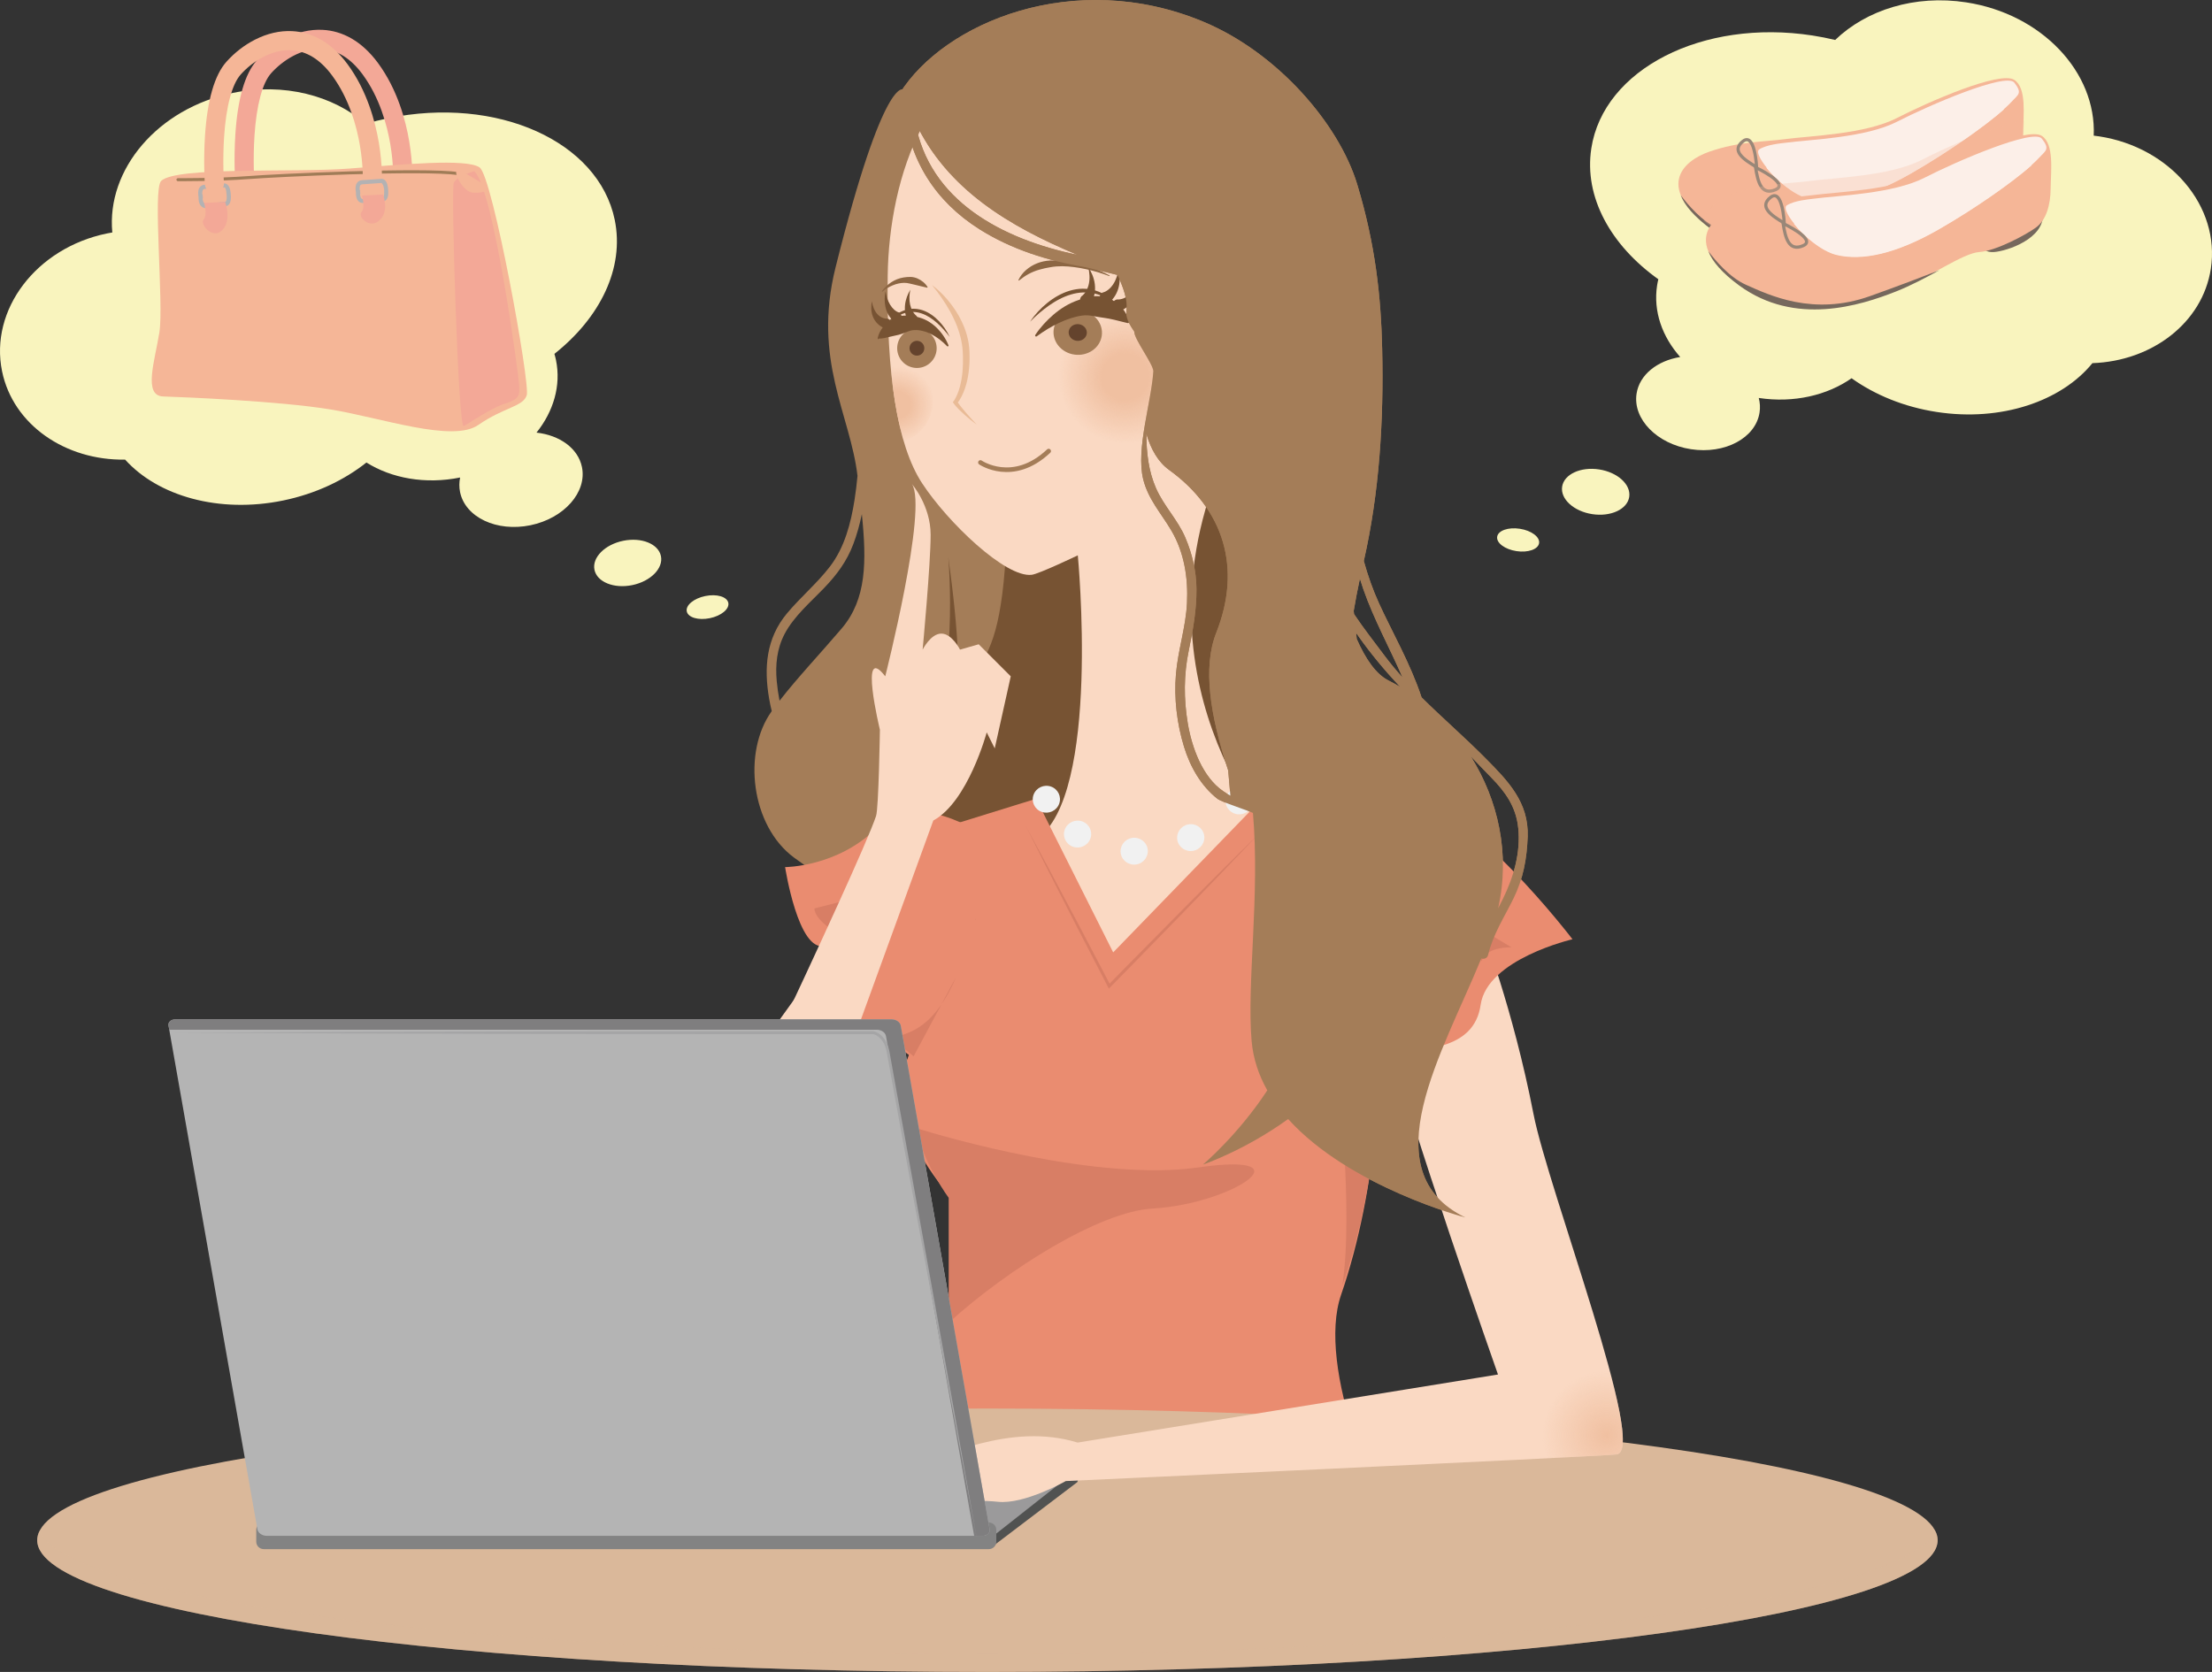 <?xml version="1.0" encoding="UTF-8"?>
<svg version="1.1" viewBox="0 0 1494.5 1129.8" xmlns="http://www.w3.org/2000/svg" xmlns:xlink="http://www.w3.org/1999/xlink">
<rect x="0" y="0" width="1494.5" height="1129.8" fill="#333333" stroke="none"/>
<defs>
<radialGradient id="d" cx="680.77" cy="313.72" r="25.891" gradientUnits="userSpaceOnUse">
<stop stop-color="#F0C0A1" offset=".351"/>
<stop stop-color="#F0C0A1" stop-opacity="0" offset="1"/>
</radialGradient>
<radialGradient id="c" cx="835.09" cy="294.8" r="45.046" gradientUnits="userSpaceOnUse">
<stop stop-color="#F0C0A1" offset=".347"/>
<stop stop-color="#F0C0A1" stop-opacity="0" offset="1"/>
</radialGradient>
<clipPath id="g">
<path d="m100 1075h1284v95h-1284z"/>
</clipPath>
<clipPath id="f">
<path d="m1268.2 112.69h160.74v63.35h-160.74z"/>
</clipPath>
<clipPath id="e">
<path d="m1286.8 150.55h160.74v63.351h-160.74z"/>
</clipPath>
<radialGradient id="a" cx="1160.4" cy="1010.1" r="43.507" gradientTransform="matrix(1 0 0 1 0 .012)" gradientUnits="userSpaceOnUse">
<stop stop-color="#f0c0a1" offset="0"/>
<stop stop-color="#f0c0a1" stop-opacity="0" offset="1"/>
</radialGradient>
<clipPath id="b">
<path d="m1075.9 667.15s21.053 53.846 35.053 125.85c9.954 51.194 78 228 56 230s-372 18-372 18-28 16-46 14-44 2-44 2l-70 6s14-22 46-30 76-32 122-18l284-46s-62-176-74-228" fill="#0f0"/>
</clipPath>
</defs>
<g transform="translate(-74.867 -40.189)">
<path d="m1150 140.5c8.241-53.579 75.138-87.751 149.42-76.326 5.228 0.804 10.347 1.819 15.355 3.017 20.964-20.246 53.808-30.748 88.525-25.408 51.133 7.864 88.051 47.284 86.151 90.072 1.244 0.144 2.49 0.298 3.741 0.491 48.099 7.398 81.852 47.451 75.39 89.461-5.607 36.46-39.667 62.396-80.011 63.78-20.927 25.74-61.551 39.709-105.27 32.985-22.04-3.39-41.749-11.561-57.444-22.78-16.407 11.476-38.97 16.906-62.709 13.321 0.83 3.209 1.041 6.525 0.528 9.858-2.647 17.209-23.394 28.298-46.338 24.769s-39.4-20.34-36.753-37.549c1.972-12.822 13.996-22.243 29.488-24.753-12.148-13.687-18.314-30.851-15.625-48.338 0.219-1.424 0.513-2.818 0.839-4.202-32.072-22.886-50.342-55.473-45.279-88.398" fill="#f9f4be"/>
<path d="m1130.3 369.02c1.282-8.345 12.469-13.548 24.984-11.623 12.516 1.925 21.62 10.249 20.338 18.594-1.284 8.342-12.469 13.546-24.984 11.621-12.518-1.925-21.622-10.249-20.338-18.592" fill="#f9f4be"/>
<path d="m1086.4 402.87c0.642-4.173 7.502-6.578 15.324-5.375s13.644 5.559 13.002 9.731c-0.641 4.172-7.504 6.579-15.326 5.376-7.821-1.203-13.642-5.561-13-9.732" fill="#f9f4be"/>
<path d="m655 655-180.9 251.5 76.896 30.5s130-192 160-216-56-66-56-66" fill="#fad9c3"/>
<path d="m948.39 326.16s34.282 89.266 37.412 186.85c3.132 97.581 38.887 298.25 38.887 298.25l-149.06 17.152s-249.65-262.56-222.76-284.37c26.893-21.81 47.106-207.82 47.106-207.82" fill="#775333"/>
<path d="m643.54 464.86c-13.999 16.465-29.581 32.909-41.998 48.856-0.879-4.545-1.503-9.04-1.892-13.315-1.01-10.994 0.127-21.928 5.296-31.776 6.325-12.053 17.58-21.552 26.89-31.277 8.536-8.913 15.146-17.862 19.507-29.362 2.509-6.609 4.371-13.442 5.818-20.363 3.295 32.172 3.195 57.458-13.621 77.237m56.75 66.518c27.239-47.861 53.427-16.824 55.181-148.32s-70.095-282.34-70.095-282.34-13.165-11.067-45.947 120.02c-15.734 62.906 9.973 99.658 14.79 141.03-0.507 5.445-1.158 10.88-2.014 16.305-2.481 15.766-6.74 32.084-16.595 44.944-8.729 11.39-19.931 20.715-29.107 31.746-14.065 16.915-15.583 36.703-11.973 57.64 0.469 2.717 1.059 5.513 1.754 8.324-19.903 27.612-14.092 77.416 15.07 98.984 48.292 35.716 117.92 65.502 72.54 143.8 0 0 84.69-33.941 85.683-108.46 0 0-96.529-75.816-69.287-123.68" fill="#a47d58"/>
<path d="m777.16 69.808c-75.136 5.746-101.66 90.899-102.54 156.65-0.877 65.749 6.199 114.25 23.242 140.27 17.381 26.537 56.443 63.972 74.046 61.876 5.002-0.595 31.158-13.147 31.158-13.147s15.754 162.66-27.862 191.67l53.133 171.68 108.67-169.53s-104.03-112.61-31.842-267.08c0 0 153.56-42.431 76.395-192.91-47.533-92.7-106.76-86.943-204.4-79.477" fill="#fad9c3"/>
<path d="m1090.3 647.54c-1.061 2.156-2.156 4.284-3.254 6.409 8.329-36.61 0.036-73.126-18.442-102.61 4.685 4.825 9.32 9.705 14.022 14.502 9.445 9.628 16.517 19.598 17.997 33.714 1.761 16.772-3.113 33.292-10.323 47.984m-188.99-72.712c-14.011-9.539-21.216-29.518-23.98-46.062-2.709-16.258-2.683-32.638 0.652-48.782 2.872-13.905 5.34-27.401 5.256-41.693-0.071-12.036-2.862-23.827-7.505-34.764-5.174-12.194-14.589-21.46-19.855-33.501-4.985-11.396-6.46-23.896-6.491-36.663 3.065 10.378 7.936 19.009 15.349 24.353 37.17 26.8 49.147 66.415 31.889 110.02-9.254 23.382-4.212 55.795 8.047 93.051 0.484 5.567 0.976 11.259 1.475 17.046-1.637-0.944-3.257-1.933-4.837-3.01m92.346-143.62c0.761 2.432 1.537 4.858 2.378 7.264 7.13 20.434 17.853 39.704 26.438 59.506-4.406-4.901-8.628-9.959-12.562-15.251-6.311-8.497-13.632-17.735-20.206-27.588-0.077-0.731-0.146-1.463-0.226-2.195 1.177-7.047 2.596-14.302 4.178-21.736m-2.579 36.605c0.486 0.692 0.969 1.39 1.451 2.074 8.796 12.461 18.279 23.723 28.306 34.438-2.587-1.535-5.21-3.002-7.888-4.347-8.349-4.188-15.431-14.396-21.419-28.014-0.152-1.382-0.299-2.774-0.45-4.151m-297.88-345.26c21.608 45.722 63.538 70.547 109.62 89.845-51.121-10.624-100.28-36.657-109.62-89.845m385.68 430.38c-13.951-14.136-29.267-27.356-43.545-41.51-7.422-22.573-20.109-44.608-28.679-63.369-4.224-9.243-7.607-18.89-10.353-28.789 10.445-46.011 13.555-94.106 12.404-143.55-0.816-35.057-4.499-70.043-16.832-110.88s-53.859-89.13-104.14-110.05c-87.077-36.236-175.13 0.657-204.95 48.482 0 0-3.009 2.506 3.094 10.241 2.993 34.424 20.849 62.675 50.732 81.549 21.48 13.561 46.199 21.386 71.407 25.614 0.058 0.128 21.905 5.212 21.961 5.339 12.728 27.714-0.488 21.185 11.228 38.252-0.175 4.97 12.729 21.791 12.886 26.731-1.274 20.598-11.825 52.662-6.853 72.941 3.354 13.666 12.232 23.176 19.089 34.85 8.638 14.707 11.342 31.836 10.516 48.88-0.791 16.311-6.07 31.797-7.459 48.002-1.406 16.442 0.677 33.574 5.481 49.226 4.17 13.587 11.55 26.434 22.502 35.033 2.969 2.33 20.705 7.867 24.034 9.625 4.829 55.832-4.273 115.05-0.898 154.02 1.052 12.13 4.866 23.246 10.594 33.402-19.596 29.985-43.419 50.138-43.419 50.138s27.975-9.402 57.515-30.753c41.397 46.006 119.71 66.521 119.71 66.521-64.261-31.077-15.222-111.5 10.798-175.07 1.665 0.692 4.031 0.032 4.596-2.371 3.222-13.73 11.052-25.713 17.16-38.149 6.553-13.368 9.025-26.796 9.564-41.722 0.84-23.275-13.355-37.668-28.139-52.637" fill="#a47d58"/>
<path d="m737.28 352.71s21.906 15.089 46.101-7.706" fill-opacity="0" stroke="#a47d58" stroke-linecap="round" stroke-linejoin="round" stroke-width="3.112"/>
<path d="m676.92 282.88c15.641 0 28.321 12.68 28.321 28.321-0.182 10.336-5.651 19.927-14.822 24.904-1.584 0.859-3.32 1.402-4.981 2.104-5.258-17.987-7.738-36.654-9.207-55.294z" fill="url(#d)"/>
<path d="m882.49 294.8c0 24.879-21.221 45.047-47.398 45.047-26.178 0-47.399-20.168-47.399-45.047 0-24.878 21.221-45.046 47.399-45.046 26.177 0 47.398 20.168 47.398 45.046z" fill="url(#c)"/>
<path d="m706.91 270.95c-2.515-6.924-10.167-10.502-17.096-7.986-6.925 2.514-10.495 10.166-7.984 17.09 2.514 6.926 10.166 10.5 17.09 7.985 6.928-2.512 10.502-10.164 7.99-17.089" fill="#a47d58"/>
<path d="m699.07 273.79c-0.941-2.599-3.813-3.938-6.41-2.995-2.598 0.942-3.938 3.81-2.992 6.409 0.941 2.596 3.808 3.938 6.407 2.995 2.596-0.944 3.94-3.814 2.995-6.409" fill="#64432d"/>
<path d="m714.71 274.08c-3.171-3.293-6.787-6.115-10.596-8.037-1.887-0.984-3.834-1.728-5.774-2.175-1.918-0.501-3.836-0.715-5.699-0.631-1.871 0.048-3.67 0.659-5.353 1.366-1.689 0.713-3.368 1.32-5.252 1.817l-6.07 1.372c-2.2 0.539-4.529 1.21-7.322 1.21h-8e-3c-0.382 1-0.728 9e-3 -0.772-0.373-9e-3 -0.079-3e-3 -0.04 0.013-0.114 0.628-2.776 1.882-5.051 3.467-7.154 1.599-2.085 3.573-3.879 5.881-5.321 2.299-1.446 5.014-2.345 7.854-2.533 2.842-0.195 5.7 0.14 8.425 0.633 2.735 0.513 5.336 1.457 7.693 2.691 2.34 1.29 4.424 2.864 6.27 4.592 3.632 3.538 6.423 7.589 8.222 12.069 0.118 0.296-0.025 0.632-0.321 0.751-0.224 0.09-0.472 0.03-0.631-0.134z" fill="#775333"/>
<path d="m673.22 262.22c-0.464-0.109-0.657-0.199-0.946-0.307-0.264-0.106-0.513-0.217-0.756-0.335-0.484-0.235-0.942-0.493-1.38-0.772-0.876-0.557-1.673-1.2-2.387-1.908-1.43-1.418-2.493-3.104-3.164-4.843-0.676-1.741-0.987-3.522-1.054-5.247-0.069-1.728 0.091-3.408 0.388-5.036 0.534 3.25 1.695 6.393 3.629 8.568 0.955 1.087 2.079 1.91 3.268 2.438 0.595 0.264 1.206 0.459 1.813 0.58 0.303 0.06 0.605 0.102 0.895 0.122 0.144 0.011 0.286 0.015 0.417 0.012 0.105-7e-3 0.31-4e-3 0.249-0.05 1.872 0.268 3.172 2.003 2.903 3.875-0.268 1.872-2.003 3.172-3.875 2.903" fill="#775333"/>
<path d="m679.1 257.4c-0.272-0.156-0.351-0.228-0.496-0.332l-0.354-0.284c-0.222-0.188-0.426-0.377-0.62-0.568-0.387-0.381-0.737-0.771-1.059-1.171-0.645-0.8-1.186-1.636-1.648-2.491-0.921-1.713-1.515-3.497-1.876-5.266-0.709-3.55-0.523-7.014 0.065-10.293 0.543 3.286 1.545 6.463 3.141 9.09 0.795 1.308 1.737 2.47 2.785 3.395 0.523 0.462 1.072 0.865 1.628 1.19 0.277 0.163 0.557 0.304 0.826 0.418 0.134 0.057 0.266 0.105 0.388 0.143 0.06 0.018 0.119 0.034 0.168 0.042 0.032 1e-3 0.132 0.031 0.044-0.033 1.701 0.826 2.41 2.875 1.584 4.576s-2.875 2.41-4.576 1.584" fill="#775333"/>
<path d="m688.87 258.07c-0.294-0.388-0.387-0.583-0.546-0.855-0.141-0.254-0.266-0.502-0.383-0.749-0.235-0.495-0.434-0.987-0.612-1.48-0.351-0.987-0.61-1.978-0.788-2.968-0.358-1.98-0.398-3.95-0.191-5.84 0.415-3.791 1.791-7.212 3.572-10.229-0.728 3.432-0.864 6.932-0.151 10.085 0.35 1.574 0.906 3.053 1.643 4.363 0.368 0.655 0.782 1.268 1.229 1.819 0.225 0.275 0.457 0.536 0.693 0.77 0.117 0.116 0.236 0.226 0.35 0.324 0.098 0.076 0.267 0.227 0.26 0.163 1.27 1.402 1.162 3.568-0.24 4.837-1.401 1.269-3.567 1.162-4.836-0.24" fill="#775333"/>
<path d="m716.49 267.84c-2.586-3.456-5.43-6.657-8.57-9.464-3.152-2.77-6.655-5.164-10.539-6.414-3.857-1.313-8.063-1.276-11.982 0.024-3.938 1.288-7.536 3.66-10.925 6.327 2.724-3.34 6.152-6.268 10.305-7.997 2.061-0.883 4.311-1.37 6.585-1.482 2.279-0.088 4.567 0.272 6.725 0.959 4.318 1.443 8.023 4.142 11.059 7.302 3.038 3.172 5.561 6.795 7.342 10.745" fill="#775333"/>
<path d="m787.56 259.74c2.961-7.842 12.286-11.903 20.838-9.063 8.542 2.837 13.058 11.494 10.099 19.336-2.96 7.845-12.284 11.901-20.83 9.065-8.547-2.838-13.066-11.497-10.107-19.338" fill="#a47d58"/>
<path d="m797.23 262.95c1.11-2.945 4.609-4.463 7.813-3.402 3.204 1.063 4.902 4.31 3.788 7.255-1.11 2.94-4.609 4.461-7.81 3.395-3.208-1.065-4.904-4.312-3.791-7.248" fill="#64432d"/>
<path d="m774.33 266.54c3.394-5.137 7.597-9.667 12.354-13.788 4.784-4.068 10.304-7.599 16.734-9.774 3.199-1.074 6.583-2.126 10.2-2.53 3.605-0.408 7.392 0.13 10.754 1.611 3.367 1.466 6.336 3.656 8.635 6.297 2.289 2.659 3.988 5.712 4.714 9.223 0.088 0.431-0.189 0.853-0.62 0.942-0.113 0.023-0.224 0.021-0.33-1e-3l-0.015-4e-3c-3.43-0.756-6.284-1.599-8.975-2.217-2.672-0.641-5.111-1.085-7.431-1.402-2.325-0.303-4.491-0.671-6.843-1.131-2.343-0.449-4.912-0.713-7.491-0.344-5.151 0.722-10.472 2.536-15.655 4.962-5.193 2.429-10.244 5.538-15.035 9.06l-0.025 0.019c-0.303 0.223-0.729 0.158-0.951-0.145-0.174-0.236-0.172-0.547-0.02-0.778" fill="#775333"/>
<path d="m829.83 242.49c-0.044 0.049 0.191 0.051 0.324 0.06 0.158 4e-3 0.329 2e-3 0.502-6e-3 0.348-0.016 0.709-0.056 1.07-0.116 0.724-0.119 1.454-0.314 2.163-0.589 1.419-0.547 2.762-1.417 3.917-2.609 2.341-2.379 3.737-6.017 4.3-9.801 0.381 1.883 0.583 3.839 0.491 5.857-0.097 2.013-0.504 4.101-1.384 6.109-0.871 2.006-2.22 3.907-3.945 5.467-0.862 0.783-1.81 1.482-2.834 2.089-0.511 0.304-1.041 0.585-1.601 0.84-0.279 0.128-0.565 0.25-0.867 0.365-0.327 0.118-0.555 0.217-1.068 0.335-2.209 0.295-4.239-1.257-4.534-3.466-0.296-2.21 1.257-4.24 3.466-4.535" fill="#775333"/>
<path d="m820.18 237.71c-0.094 0.067 0.019 0.037 0.06 0.037 0.058-9e-3 0.128-0.025 0.198-0.043 0.143-0.038 0.298-0.088 0.456-0.147 0.315-0.117 0.641-0.266 0.967-0.436 0.652-0.342 1.298-0.77 1.915-1.267 1.236-0.995 2.355-2.269 3.299-3.731 1.898-2.934 3.064-6.579 3.641-10.359 0.753 3.748 1.004 7.753 0.108 11.853-0.452 2.042-1.202 4.095-2.337 6.038-0.568 0.972-1.23 1.913-2.004 2.807-0.39 0.447-0.805 0.882-1.264 1.304-0.229 0.212-0.47 0.42-0.729 0.627l-0.414 0.312c-0.167 0.113-0.262 0.193-0.57 0.359-2.03 0.919-4.422 0.018-5.341-2.013-0.918-2.031-0.016-4.423 2.015-5.341" fill="#775333"/>
<path d="m805.7 240.25c-0.041 0.075 0.055 2e-3 0.102-0.023l0.189-0.136c0.133-0.102 0.27-0.219 0.405-0.344 0.274-0.249 0.544-0.53 0.805-0.829 0.521-0.598 1.004-1.269 1.433-1.992 0.858-1.447 1.501-3.103 1.887-4.88 0.792-3.561 0.523-7.556-0.45-11.436 2.19 3.34 3.936 7.193 4.484 11.557 0.274 2.172 0.236 4.455-0.202 6.743-0.218 1.143-0.536 2.286-0.967 3.419-0.217 0.567-0.461 1.13-0.747 1.696-0.143 0.283-0.295 0.566-0.466 0.854l-0.274 0.442c-0.112 0.164-0.178 0.279-0.388 0.533-1.548 1.604-4.103 1.65-5.707 0.103-1.605-1.548-1.651-4.103-0.104-5.707" fill="#775333"/>
<path d="m770.86 257.55c3.116-4.775 7.085-8.995 11.551-12.627 4.47-3.624 9.588-6.598 15.222-8.3 2.82-0.814 5.755-1.308 8.711-1.346 2.952-8e-3 5.916 0.377 8.715 1.269 5.634 1.725 10.53 5.161 14.359 9.349-4.581-3.357-9.565-6.085-14.909-7.323-5.328-1.251-10.895-0.963-16.113 0.629-2.625 0.75-5.163 1.828-7.616 3.088-2.468 1.239-4.813 2.732-7.111 4.306-4.56 3.209-8.836 6.892-12.809 10.955" fill="#775333"/>
<path d="m704.58 232.85c5.9 4.375 10.922 9.917 15.125 16.038 1.038 1.542 2.045 3.113 2.96 4.743 0.908 1.633 1.75 3.306 2.527 5.016 1.562 3.415 2.791 7.012 3.595 10.723 0.851 3.689 1.125 7.584 1.157 11.259 0.048 3.723-0.139 7.461-0.646 11.173-0.499 3.709-1.257 7.41-2.513 10.977-0.619 1.785-1.343 3.54-2.203 5.241-0.429 0.851-0.897 1.687-1.424 2.495-0.543 0.827-1.049 1.563-1.811 2.408l0.171-1.599c0.125 0.248 0.385 0.652 0.605 0.982 0.233 0.347 0.479 0.693 0.73 1.038 0.503 0.691 1.037 1.368 1.575 2.048 1.071 1.362 2.198 2.697 3.352 4.012 1.162 1.306 2.316 2.632 3.508 3.923l3.58 3.889c-1.418-1.051-2.82-2.127-4.187-3.244-1.366-1.12-2.736-2.242-4.048-3.431-1.32-1.183-2.619-2.393-3.885-3.657-0.629-0.635-1.239-1.291-1.842-1.967-0.3-0.339-0.597-0.684-0.889-1.042-0.301-0.377-0.559-0.684-0.889-1.189l-0.473-0.723 0.644-0.876c0.405-0.55 0.884-1.353 1.263-2.091 0.391-0.762 0.758-1.543 1.099-2.34 0.675-1.597 1.233-3.255 1.692-4.943 0.897-3.384 1.507-6.86 1.829-10.376 0.311-3.518 0.377-7.066 0.282-10.615-0.068-1.768-0.132-3.57-0.312-5.268-0.181-1.721-0.449-3.437-0.801-5.14-0.704-3.406-1.748-6.756-3.01-10.042-0.639-1.64-1.345-3.26-2.12-4.852-0.757-1.601-1.554-3.191-2.417-4.75-3.458-6.236-7.566-12.184-12.224-17.82" fill="#e9bb96"/>
<path d="m824.4 226.78c-5.132-1.963-10.401-3.555-15.735-4.692-2.662-0.588-5.341-1.063-8.026-1.397-2.68-0.357-5.369-0.571-8.043-0.604-2.674-0.011-5.331 0.18-7.911 0.636-2.582 0.432-5.098 0.972-7.564 1.679-2.475 0.682-4.857 1.658-7.168 2.876-2.306 1.233-4.5 2.764-6.691 4.523l-0.361-0.28c2.373-5.213 7.253-9.289 12.733-11.435 2.747-1.086 5.657-1.682 8.551-1.854 2.898-0.151 5.767-0.062 8.595 0.207 5.664 0.484 11.167 1.74 16.479 3.445 2.653 0.868 5.261 1.843 7.824 2.915 2.563 1.069 5.079 2.234 7.514 3.57z" fill="#8c6643"/>
<path d="m670.6 237.09c0.821-1.213 1.791-2.301 2.855-3.312 1.061-1.012 2.213-1.947 3.455-2.782 1.251-0.816 2.59-1.529 4.006-2.105 1.422-0.554 2.917-0.968 4.454-1.216 1.535-0.242 3.111-0.402 4.7-0.363 1.585 0.047 3.155 0.395 4.593 1.016 2.869 1.259 5.354 3.217 6.951 5.906l-0.266 0.372c-3.027-0.608-5.582-1.415-8.118-1.944-1.26-0.269-2.472-0.567-3.709-0.864-1.233-0.307-2.515-0.51-3.809-0.486-1.294 0.018-2.598 0.178-3.887 0.476-1.296 0.275-2.582 0.687-3.833 1.218-2.524 1.023-4.918 2.537-7.042 4.377z" fill="#8c6643"/>
<path d="m715.56 416.74s8.123 92.343-18.118 121.61l17.746-14.885s15.586 2.245 0.372-106.72" fill="#775333"/>
<path d="m774.89 579.95 52.085 103.81 96.15-99.178s45.712 1.648 72.31-2.787c0 0 35.704 187.36-14.516 333.45-16.432 47.802 22.366 145.9 57.829 190.23 0 0-100.24 78.075-144.57 42.608-44.332-35.466-84.935-38.732-120.4-29.866-35.468 8.867-75.366 26.598-93.101 8.867-17.731-17.733-39.97-31.035-39.97-31.035l75.295-97.529v-150.73s-33-37.752-33-68.785c0-31.034 50.839-117.41 50.839-117.41l-22.149-62.064z" fill="#ea8c70"/>
<path d="m1384 1081c0-49.153-287.43-89-642-89-354.57 0-642 39.847-642 89s287.43 89 642 89c354.57 0 642-39.847 642-89" fill="#dab89a"/>
<path d="m250.9 1084.3c-0.43 0.303 1.65 0.676 4.647 0.676h483.87c2.996 0 5.771-0.373 6.202-0.676l56.044-42.537c0.429-0.303 2.348-7.787-0.648-7.787h-483.87c-2.996 0-5.772 7.484-6.203 7.787z" fill="#9b9a9b"/>
<path d="m802.02 1034h-4.399c-0.167 1.961-0.742 3.938-0.954 4.093l-56.043 44.205c-0.431 0.314-3.207 0.702-6.203 0.702h-480.65l-1.869 1.324c-0.431 0.303 1.65 0.676 4.647 0.676h483.87c2.996 0 5.772-0.373 6.203-0.676l56.043-42.537c0.43-0.303 2.349-7.787-0.647-7.787" fill="#515251"/>
<path d="m738.31 603.96s-44.334-31.034-70.933-4.434c-26.599 26.599-62.065 26.599-62.065 26.599s8.868 57.633 26.599 53.198c0 0-4.432 26.6 17.735 44.331 22.167 17.735 66.497 48.767 66.497 48.767s26.599-146.3 22.167-168.46" fill="#ea8c70"/>
<path d="m720.84 700.39-28.707 53.589-14.529-11.898c6.639-3.922 26.302-2.179 43.236-41.691" fill="#d87e65"/>
<path d="m1008.7 750.26s-11.491 2.632-20.755 8.808l-9.265 6.175s10.807 94.192 3.088 143.6c0 0 22.98-57.762 26.932-158.59" fill="#d87e65"/>
<path d="m884.52 829.06c-67.86 9.693-170.61-20.352-191.06-26.652 5.96 25.159 22.536 47.433 22.536 47.433v84.031c40-36.352 102.02-74.99 137.51-77.018 54.044-3.088 106.67-38.602 31.013-27.794" fill="#d87e65"/>
<path d="m685.33 638.62-44.779 32.428s-15.442-9.265-15.442-16.986z" fill="#d87e65"/>
<path d="m768.03 598.55c4.877 8.903 9.653 17.857 14.478 26.788l14.312 26.875 7.147 13.442 7.07 13.482 14.142 26.963-1.595-0.238c8.357-8.604 16.815-17.109 25.235-25.652l25.296-25.591 25.429-25.462c8.519-8.443 17.011-16.916 25.589-25.302-8.229 8.729-16.543 17.376-24.831 26.049l-24.989 25.891-25.123 25.762c-8.387 8.575-16.734 17.188-25.183 25.702l-0.968 0.976-0.628-1.214-13.991-27.041-6.995-13.522-6.92-13.56-13.82-27.131c-4.553-9.071-9.154-18.118-13.655-27.217" fill="#d87e65"/>
<path d="m850.21 613.62c-0.949-4.92-5.768-8.129-10.762-7.162-4.994 0.965-8.271 5.733-7.32 10.659 0.95 4.916 5.769 8.124 10.763 7.16 4.995-0.964 8.271-5.736 7.319-10.657" fill="#f1f1f1"/>
<path d="m888.41 604.45c-0.95-4.924-5.77-8.129-10.763-7.166-4.994 0.966-8.272 5.737-7.32 10.657 0.952 4.923 5.77 8.132 10.765 7.165 4.992-0.965 8.268-5.736 7.318-10.656" fill="#f1f1f1"/>
<path d="m921.13 579.64c-0.953-4.921-5.769-8.129-10.766-7.165-4.992 0.966-8.269 5.738-7.318 10.659 0.951 4.92 5.768 8.13 10.762 7.163 4.994-0.965 8.273-5.735 7.322-10.657" fill="#f1f1f1"/>
<path d="m794.27 600.74c1.744-4.722 7.027-7.173 11.803-5.478 4.773 1.695 7.232 6.895 5.488 11.613-1.744 4.721-7.027 7.176-11.805 5.476-4.773-1.692-7.229-6.893-5.486-11.611" fill="#f1f1f1"/>
<path d="m773.18 577.2c1.744-4.719 7.027-7.174 11.803-5.479 4.777 1.696 7.234 6.898 5.489 11.617-1.743 4.716-7.026 7.172-11.802 5.476-4.775-1.695-7.233-6.895-5.49-11.614" fill="#f1f1f1"/>
<path d="m1075.9 667.15s21.053 53.846 35.053 125.85c9.954 51.194 78 228 56 230s-372 18-372 18-28 16-46 14-44 2-44 2l-70 6s14-22 46-30 76-32 122-18l284-46s-62-176-74-228" fill="#fad9c3"/>
<path d="m964.4 599.52s13.3-26.6 57.631-22.166c44.333 4.433 115.26 97.53 115.26 97.53s-57.629 13.301-62.061 44.331c-4.435 31.035-39.899 31.035-66.502 31.035-26.598 0-53.196 39.898-53.196 39.898" fill="#ea8c70"/>
<path d="m1023.5 637.08 52.5 52.501s1.545-9.266 20.074-9.266z" fill="#d87e65"/>
<path d="m531.37 884.61s123.85-258.39 135.39-293.01c1.803-5.414 2.598-58.314 2.598-58.314s-14.434-59.539 3.608-36.084c0 0 28.867-113.67 18.043-129.9 0 0 12.63 14.435 12.63 34.281s-5.414 77.582-5.414 77.582 5.414-10.825 12.629-10.825c7.219 0 12.631 10.825 12.631 10.825l12.629-3.609 21.65 21.651-10.825 48.714-5.412-10.825s-12.63 46.91-36.084 59.539l-101.04 277.85z" fill="#fad9c3"/>
<path d="m748 1082c0 2.762-2.264 5-5.057 5h-489.89c-2.793 0-5.057-2.238-5.057-5v-8c0-2.762 2.264-5 5.057-5h489.89c2.793 0 5.057 2.238 5.057 5z" fill="#838383"/>
<path d="m743.49 1073.6c0.43 2.436-1.651 4.41-4.647 4.41h-483.87c-2.995 0-5.772-1.974-6.202-4.41l-60.043-340.35c-0.43-2.436 1.651-4.239 4.647-4.239h483.87c2.996 0 5.773 1.803 6.203 4.239z" fill="#b4b4b4"/>
<path d="m743.49 1073.6-60.044-340.35c-0.43-2.436-3.206-4.239-6.201-4.239h-483.87c-2.995 0-5.077 1.803-4.648 4.239l0.488 2.761h478.03c2.995 0 5.771 1.803 6.201 4.239l59.587 337.76h5.81c2.996 0 5.077-1.974 4.647-4.41" fill="#7f7e7f"/>
<path d="m193 738 118-0.533 118-0.338 118-0.129h118.11l0.061 0.043c4.069 1.086 6.912 4.158 8.646 7.582 0.862 1.725 1.456 3.561 1.85 5.412 0.204 0.942 0.331 1.848 0.495 2.74l0.477 2.702 3.884 21.616 7.821 43.225 15.585 86.461 15.519 86.472 15.388 86.497-16.208-86.347-16.052-86.376-15.943-86.395-7.898-43.212-3.923-21.612-0.483-2.705c-0.167-0.909-0.299-1.819-0.485-2.667-0.37-1.726-0.923-3.404-1.702-4.955-0.78-1.547-1.796-2.964-3.052-4.115-0.626-0.575-1.31-1.083-2.039-1.504-0.706-0.413-1.552-0.749-2.23-0.905l0.175 0.043h-118l-118-0.129-118-0.325z" fill="#a5a5a6"/>
<path d="m1090.3 647.54c-1.061 2.156-2.156 4.284-3.254 6.409 8.329-36.61 0.036-73.126-18.442-102.61 4.685 4.825 9.32 9.705 14.022 14.502 9.445 9.628 16.517 19.598 17.997 33.714 1.761 16.772-3.113 33.292-10.323 47.984m-188.99-72.712c-14.011-9.539-21.216-29.518-23.98-46.062-2.709-16.258-2.683-32.638 0.652-48.782 2.872-13.905 5.34-27.401 5.256-41.693-0.071-12.036-2.862-23.827-7.505-34.764-5.174-12.194-14.589-21.46-19.855-33.501-4.985-11.396-6.46-23.896-6.491-36.663 3.065 10.378 7.936 19.009 15.349 24.353 37.17 26.8 49.147 66.415 31.889 110.02-9.254 23.382-4.212 55.795 8.047 93.051 0.484 5.567 0.976 11.259 1.475 17.046-1.637-0.944-3.257-1.933-4.837-3.01m92.346-143.62c0.761 2.432 1.537 4.858 2.378 7.264 7.13 20.434 17.853 39.704 26.438 59.506-4.406-4.901-8.628-9.959-12.562-15.251-6.311-8.497-13.632-17.735-20.206-27.588-0.077-0.731-0.146-1.463-0.226-2.195 1.177-7.047 2.596-14.302 4.178-21.736m-2.579 36.605c0.486 0.692 0.969 1.39 1.451 2.074 8.796 12.461 18.279 23.723 28.306 34.438-2.587-1.535-5.21-3.002-7.888-4.347-8.349-4.188-15.431-14.396-21.419-28.014-0.152-1.382-0.299-2.774-0.45-4.151m-297.88-345.26c21.608 45.722 63.538 70.547 109.62 89.845-51.121-10.624-100.28-36.657-109.62-89.845m385.68 430.38c-13.951-14.136-29.267-27.356-43.545-41.51-7.422-22.573-20.109-44.608-28.679-63.369-4.224-9.243-7.607-18.89-10.353-28.789 10.445-46.011 13.555-94.106 12.404-143.55-0.816-35.057-4.499-70.043-16.832-110.88s-53.859-89.13-104.14-110.05c-87.077-36.236-175.13 0.657-204.95 48.482 0 0-3.009 2.506 3.094 10.241 2.993 34.424 20.849 62.675 50.732 81.549 21.48 13.561 46.199 21.386 71.407 25.614 0.058 0.128 21.905 5.212 21.961 5.339 12.728 27.714-0.488 21.185 11.228 38.252-0.175 4.97 12.729 21.791 12.886 26.731-1.274 20.598-11.825 52.662-6.853 72.941 3.354 13.666 12.232 23.176 19.089 34.85 8.638 14.707 11.342 31.836 10.516 48.88-0.791 16.311-6.07 31.797-7.459 48.002-1.406 16.442 0.677 33.574 5.481 49.226 4.17 13.587 11.55 26.434 22.502 35.033 2.969 2.33 20.705 7.867 24.034 9.625 4.829 55.832-4.273 115.05-0.898 154.02 1.052 12.13 4.866 23.246 10.594 33.402-19.596 29.985-43.419 50.138-43.419 50.138s27.975-9.402 57.515-30.753c41.397 46.006 119.71 66.521 119.71 66.521-64.261-31.077-15.222-111.5 10.798-175.07 1.665 0.692 4.031 0.032 4.596-2.371 3.222-13.73 11.052-25.713 17.16-38.149 6.553-13.368 9.025-26.796 9.564-41.722 0.84-23.275-13.355-37.668-28.139-52.637" fill="#a47d58"/>
<g clip-path="url(#g)" opacity=".46">
<path d="m742 1158c-340.02 0-618.29-36.645-640.55-83-0.953 1.983-1.446 3.983-1.446 6 0 49.153 287.43 89 642 89s642-39.847 642-89c0-2.017-0.493-4.017-1.445-6-22.261 46.355-300.53 83-640.56 83" fill="#dab89a"/>
</g>
<path d="m1395.5 167.63s-0.255 4.697 6.411 5.054c6.653 0.353 32.622-7.067 34.506-22.965 1.771-14.952-40.917 17.911-40.917 17.911" fill="#76685d"/>
<path d="m1435.8 94.158c8.528 5.558 6.061 23.899 5.963 35.406-0.097 11.576-3.098 21.604-10.036 26.603-6.969 5.02-27.034 15.751-38.165 16.474-11.173 0.729-32.928 16.903-56.705 26.268-24.043 9.473-68.001 23.441-105.66-4.07-37.536-27.421-20.544-45.566-1.305-52.207 20.337-7.02 36.722-6.517 51.161-8.44 16.916-2.256 54.012-3.259 75.406-14.253 21.154-10.87 69.637-32.103 79.343-25.781" fill="#f5b697"/>
<path d="m1263.5 141.1c-5.258 3.311 16.516 29.107 33.674 33.269 17.113 4.152 39.842-0.579 68.635-17.006 28.334-16.167 58.877-38.24 68.228-48.507 4.379-4.806 7.413-5.571 1.806-12.798-5.592-7.207-57.991 15.415-79.157 26.305-21.408 11.014-58.522 12.03-75.447 14.294-3.089 0.412-12.496 1.145-17.739 4.443" fill="#fcefe8"/>
<g clip-path="url(#f)">
<path d="m1297.1 174.62c17.113 4.148 39.846-0.583 68.641-17.013 24.392-13.918 50.431-32.223 63.148-43.577-11.344-6.9-49.821 14.633-71.034 23.846-22.885 9.94-52.464 14.902-83.772 15.457-1.997 0.036-3.976 0.055-5.93 0.065 6.801 8.524 18.709 18.74 28.947 21.222" fill="#fcefe8"/>
</g>
<path d="m1261.7 153.1s-1.159-23.801-9.227-17.458c-8.112 6.379 0.268 12.187 9.227 17.458z" fill-opacity="0" stroke="#998778" stroke-width="2.153"/>
<path d="m1261 153.33s23.184 10.839 13.526 15.014c-9.706 4.194-12.007-5.298-13.526-15.014z" fill-opacity="0" stroke="#998778" stroke-width="2.153"/>
<path d="m1235.8 194.76c-10.995-4.9-20.594-16.255-25.389-22.672 2.607 6.765 9.025 14.532 20.909 23.212 37.666 27.516 81.626 13.542 105.67 4.066 10.502-4.138 20.616-9.61 29.587-14.482-11.566 4.514-27.909 10.736-46.883 17.513-38.472 13.738-68.127-0.609-83.892-7.637" fill="#76685d"/>
<g opacity=".26">
<path d="m1337.4 197.97c10.504-4.137 20.617-9.611 29.587-14.485-1.145 0.447-2.338 0.911-3.578 1.391 12.84-6.932 23.673-13.185 30.522-13.632 1.468-0.098 3.088-0.368 4.816-0.773 0.883 0.422 2.04 0.728 3.554 0.811 6.367 0.336 30.4-6.437 34.126-20.941 3.878-5.481 5.634-13.38 5.706-22.176 0.018-1.988 0.106-4.178 0.194-6.474-18.146 2.685-52.243 17.878-69.062 26.523-21.397 10.993-58.493 11.996-75.406 14.253-7.139 0.95-14.757 1.309-23.087 2.274-1.322-1.954-3.093-2.68-5.452-0.823-0.785 0.617-1.413 1.23-1.907 1.837-6.447 1.041-13.32 2.599-20.715 5.152-9.703 3.351-18.833 9.626-20.687 18.542 1.746 1.456 3.65 2.941 5.721 4.454 37.665 27.514 81.624 13.542 105.67 4.067" fill="#f5b697"/>
</g>
<path d="m1414.1 205.49s-0.253 4.698 6.412 5.052c6.656 0.354 32.624-7.061 34.507-22.964 1.77-14.948-40.919 17.912-40.919 17.912" fill="#76685d"/>
<path d="m1454.4 132.02c8.524 5.555 6.059 23.896 5.961 35.406-0.099 11.576-3.099 21.603-10.039 26.603-6.968 5.02-27.03 15.747-38.164 16.473-11.17 0.728-32.927 16.902-56.705 26.269-24.042 9.471-67.997 23.438-105.66-4.074-37.539-27.42-20.547-45.561-1.307-52.207 20.335-7.018 36.723-6.513 51.162-8.44 16.915-2.254 54.009-3.257 75.405-14.253 21.155-10.866 69.638-32.101 79.345-25.777" fill="#f5b697"/>
<path d="m1282.1 178.96c-5.258 3.31 16.516 29.107 33.673 33.267 17.114 4.15 39.841-0.579 68.636-17.007 28.335-16.165 58.875-38.239 68.227-48.508 4.38-4.805 7.414-5.568 1.807-12.794-5.592-7.208-57.992 15.414-79.156 26.302-21.408 11.016-58.524 12.033-75.447 14.295-3.091 0.414-12.498 1.146-17.74 4.445" fill="#fcefe8"/>
<g clip-path="url(#e)">
<path d="m1315.7 212.48c17.116 4.15 39.845-0.581 68.642-17.012 24.39-13.917 50.431-32.223 63.15-43.579-11.346-6.897-49.822 14.635-71.037 23.849-22.885 9.935-52.465 14.899-83.769 15.454-2 0.037-3.979 0.056-5.933 0.067 6.803 8.522 18.709 18.739 28.947 21.221" fill="#fcefe8"/>
</g>
<path d="m1280.4 190.96s-1.157-23.8-9.225-17.457c-8.113 6.377 0.267 12.186 9.225 17.457z" fill-opacity="0" stroke="#998778" stroke-width="2.153"/>
<path d="m1279.6 191.19s23.182 10.84 13.525 15.015c-9.702 4.193-12.005-5.299-13.525-15.015z" fill-opacity="0" stroke="#998778" stroke-width="2.153"/>
<path d="m1254.5 232.62c-10.992-4.902-20.589-16.254-25.389-22.671 2.608 6.764 9.025 14.531 20.91 23.213 37.663 27.514 81.625 13.54 105.67 4.065 10.5-4.137 20.617-9.608 29.584-14.485-11.562 4.517-27.907 10.74-46.883 17.516-38.469 13.734-68.124-0.61-83.891-7.638" fill="#76685d"/>
<path d="m490.2 188.74c-10.941-53.093-79.482-83.836-153.09-68.667-5.18 1.067-10.241 2.34-15.182 3.791-21.963-19.16-55.295-27.986-89.698-20.897-50.669 10.442-85.545 51.68-81.483 94.317-1.235 0.206-2.471 0.424-3.71 0.679-47.664 9.823-79.346 51.533-70.767 93.162 7.446 36.129 42.774 60.308 83.135 59.65 22.204 24.647 63.483 36.543 106.81 27.614 21.84-4.501 41.111-13.658 56.217-25.657 16.967 10.631 39.776 14.912 63.303 10.131-0.666 3.246-0.709 6.569-0.028 9.872 3.514 17.052 24.796 27.077 47.532 22.392 22.736-4.686 38.32-22.308 34.806-39.361-2.619-12.707-15.105-21.506-30.703-23.229 11.439-14.285 16.729-31.738 13.158-49.067-0.291-1.411-0.655-2.788-1.051-4.154 30.873-24.479 47.472-57.95 40.748-90.576" fill="#f9f4be"/>
<path d="m521.42 415.97c-1.704-8.27-13.139-12.899-25.542-10.343-12.4 2.556-21.074 11.329-19.37 19.598 1.704 8.268 13.14 12.899 25.54 10.344 12.404-2.557 21.076-11.331 19.372-19.599" fill="#f9f4be"/>
<path d="m566.94 447.55c-0.852-4.135-7.826-6.19-15.577-4.593s-13.344 6.243-12.492 10.378c0.852 4.133 7.826 6.19 15.577 4.593 7.752-1.598 13.344-6.244 12.492-10.378" fill="#f9f4be"/>
<path d="m347.52 169.17c-0.261 0.02-0.526 0.026-0.796 0.013-3.565-0.157-6.326-3.177-6.173-6.743 6e-3 -0.098 0.415-10.651-1.988-24.839-2.181-12.871-7.197-31.498-18.718-47.151-8.014-10.891-17.345-16.664-27.736-17.162-13.722-0.653-26.586 8.031-34.052 16.377-5.911 6.607-9.909 21.627-11.253 42.29-1.074 16.511-0.139 30.506-0.128 30.649 0.243 3.543-2.445 6.236-5.975 6.51-0.02 3e-3 -0.042 6e-3 -0.059 7e-3 -3.562 0.276-6.62-2.069-6.866-5.63-0.045-0.618-1.019-15.198 0.111-32.562 1.575-24.219 6.466-40.971 14.528-49.977 5.483-6.134 12.148-11.239 19.259-14.858 8.306-4.222 16.74-6.14 25.051-5.741 6.878 0.326 13.483 2.294 19.623 5.827 6.553 3.771 12.58 9.36 17.913 16.603 13.095 17.797 18.706 38.644 21.108 52.995 2.585 15.464 2.121 26.76 2.099 27.23-0.144 3.302-2.737 5.91-5.948 6.162" fill="#f3a897"/>
<path d="m183.72 162.49c-5.812 5.824 1.898 83.011-1.173 102.32s-11.157 42.832 2.611 43.281c13.77 0.453 78.061 3.069 112.83 8.748 34.778 5.68 82.635 22.607 100 10.539 17.371-12.065 30.322-12.311 32.762-20.13 2.443-7.823-22.968-147.74-31.841-153.92-8.874-6.177-52.037-2.045-88.439 0.794-36.402 2.838-116.85-1.568-126.76 8.362" fill="#f5b697"/>
<path d="m195.1 161.6s27.479 0.144 47.195-1.393c19.716-1.54 117.78-6.137 142.46-2.721" fill-opacity="0" stroke="#a07c57" stroke-linecap="round" stroke-linejoin="round" stroke-width="2.028"/>
<path d="m395.31 155.9s-11.956 3.221-13.879 7.947c-1.918 4.731 3.041 166.08 6.714 164.27 3.67-1.81 18.127-12.093 27.811-15.14 9.681-3.043 10.26-5.376 9.667-12.958-0.589-7.582-17.175-132.17-30.313-144.12" fill="#f3a897"/>
<path d="m227.03 176.62c-4.51 0.351-8.851 0.733-12.905 1.127-0.826 0.088-1.19-0.183-1.418-0.421-0.642-0.67-0.889-2.031-0.929-3.331l0.261-0.081c-0.085-0.287-0.174-0.625-0.251-0.992 0.021-0.372 0.05-0.719 0.095-1.015l-0.272-0.041c-0.165-1.293-0.128-2.676 0.4-3.434 0.186-0.273 0.506-0.591 1.335-0.64 4.069-0.234 8.419-0.536 12.928-0.885 0.163-0.015 0.247-0.234 0.424-0.071 0.593 0.558 0.792 1.169 1.089 3.15l-0.052 0.01c-0.01 2e-3 0.171 1.023 0.21 1.464 0.024 0.405 0.056 0.913 0.049 1.254l0.059 0.062c0.041 1.437-0.094 2.928-0.587 3.567-0.144 0.19-0.271 0.266-0.436 0.277m1.635-11.563c-0.726-0.687-1.628-1.007-2.61-0.931-4.491 0.349-8.822 0.647-12.87 0.884-1.895 0.111-2.933 1.061-3.471 1.838-1.269 1.834-1.047 4.56-0.723 6.293-0.054 1.763 0.164 4.635 1.704 6.249 0.636 0.672 1.786 1.578 3.605 1.436 0.036-2e-3 0.077-6e-3 0.113-0.01 4.048-0.317 8.354-0.92 12.846-1.269 0.98-0.075 1.819-0.607 2.427-1.398 1.335-1.726 1.282-4.802 1.096-6.669-0.103-1.871-0.53-4.923-2.117-6.423" fill="#b3b2b3"/>
<path d="m326.99 170.01c-0.264 0.021-0.531 0.026-0.8 0.013-3.567-0.158-6.331-3.178-6.171-6.747 2e-3 -0.098 0.415-10.644-1.987-24.835-2.183-12.871-7.2-31.498-18.723-47.151-8.011-10.893-17.344-16.666-27.732-17.163-13.724-0.651-26.589 8.032-34.055 16.378-5.896 6.59-9.888 21.56-11.24 42.149-1.089 16.523-0.123 31.023-0.113 31.166 0.245 3.544-2.414 6.616-5.944 6.894-0.021 0-0.043 2e-3 -0.062 4e-3 -3.558 0.277-6.648-2.445-6.894-6.009-0.041-0.621-1.031-15.385 0.099-32.753 1.573-24.217 6.462-41.064 14.517-50.072 5.487-6.134 12.146-11.286 19.26-14.904 8.308-4.224 16.736-6.162 25.047-5.764 6.881 0.328 13.482 2.282 19.625 5.816 6.555 3.771 12.58 9.354 17.909 16.594 13.098 17.799 18.708 38.642 21.109 52.994 2.583 15.462 2.121 26.759 2.1 27.232-0.148 3.295-2.74 5.907-5.945 6.158" fill="#f5b697"/>
<path d="m333.37 173.56c-4.513 0.352-8.854 0.731-12.911 1.129-0.822 0.084-1.188-0.184-1.418-0.425-0.637-0.666-0.886-2.031-0.926-3.329l0.261-0.082c-0.086-0.287-0.174-0.626-0.253-0.989 0.022-0.376 0.057-0.723 0.097-1.021l-0.273-0.039c-0.158-1.291-0.127-2.673 0.399-3.434 0.19-0.27 0.511-0.591 1.336-0.637 4.071-0.238 8.419-0.536 12.928-0.888 0.165-0.013 0.409 0.518 0.581 0.681 0.594 0.562 0.951 1.922 1.245 3.904l-0.053 0.01c-6e-3 2e-3 0.016 0.27 0.059 0.711 0.02 0.405-0.026 0.535-0.033 0.878l0.024-0.125c0.04 1.436-0.118 2.83-0.609 3.47-0.147 0.19-0.291 0.174-0.454 0.186m1.634-11.563c-0.729-0.688-1.628-1.009-2.611-0.933-4.49 0.349-8.824 0.647-12.873 0.885-1.893 0.111-2.93 1.061-3.464 1.836-1.272 1.835-1.052 4.563-0.729 6.294-0.051 1.763 0.148 4.435 1.688 6.051 0.638 0.671 1.772 1.376 3.589 1.231 0.04 0 0.078-4e-3 0.122-8e-3 4.04-0.315 8.363-0.718 12.853-1.068 0.983-0.079 1.826-0.504 2.438-1.296 1.334-1.729 1.283-4.755 1.097-6.621-0.103-1.872-0.523-4.871-2.11-6.371" fill="#b3b2b3"/>
<path d="m212.71 177.33s2.542 7.875-0.252 11.147c-2.797 3.271 5.556 12.537 11.324 8.272 5.774-4.263 5.594-12.713 3.251-20.125z" fill="#f3a897"/>
<path d="m319.37 172.31s2.548 7.88-0.25 11.15c-2.793 3.267 5.18 10.786 10.952 6.523 5.768-4.268 5.97-10.965 3.626-18.375z" fill="#f3a897"/>
<path d="m401.33 164.59s-14.479-9.552-17.513-9.315c-3.032 0.237 3.46 14.988 11.101 15.156 7.643 0.165 11.319-1.647 6.412-5.841" fill="#f5b697"/>
<path d="m1160.4 1053.6c-24.028 0-43.507-19.478-43.507-43.507 0-24.028 19.479-43.506 43.507-43.506s43.507 19.478 43.507 43.506c0 24.029-19.479 43.507-43.507 43.507z" clip-path="url(#b)" fill="url(#a)"/>
</g>
</svg>
